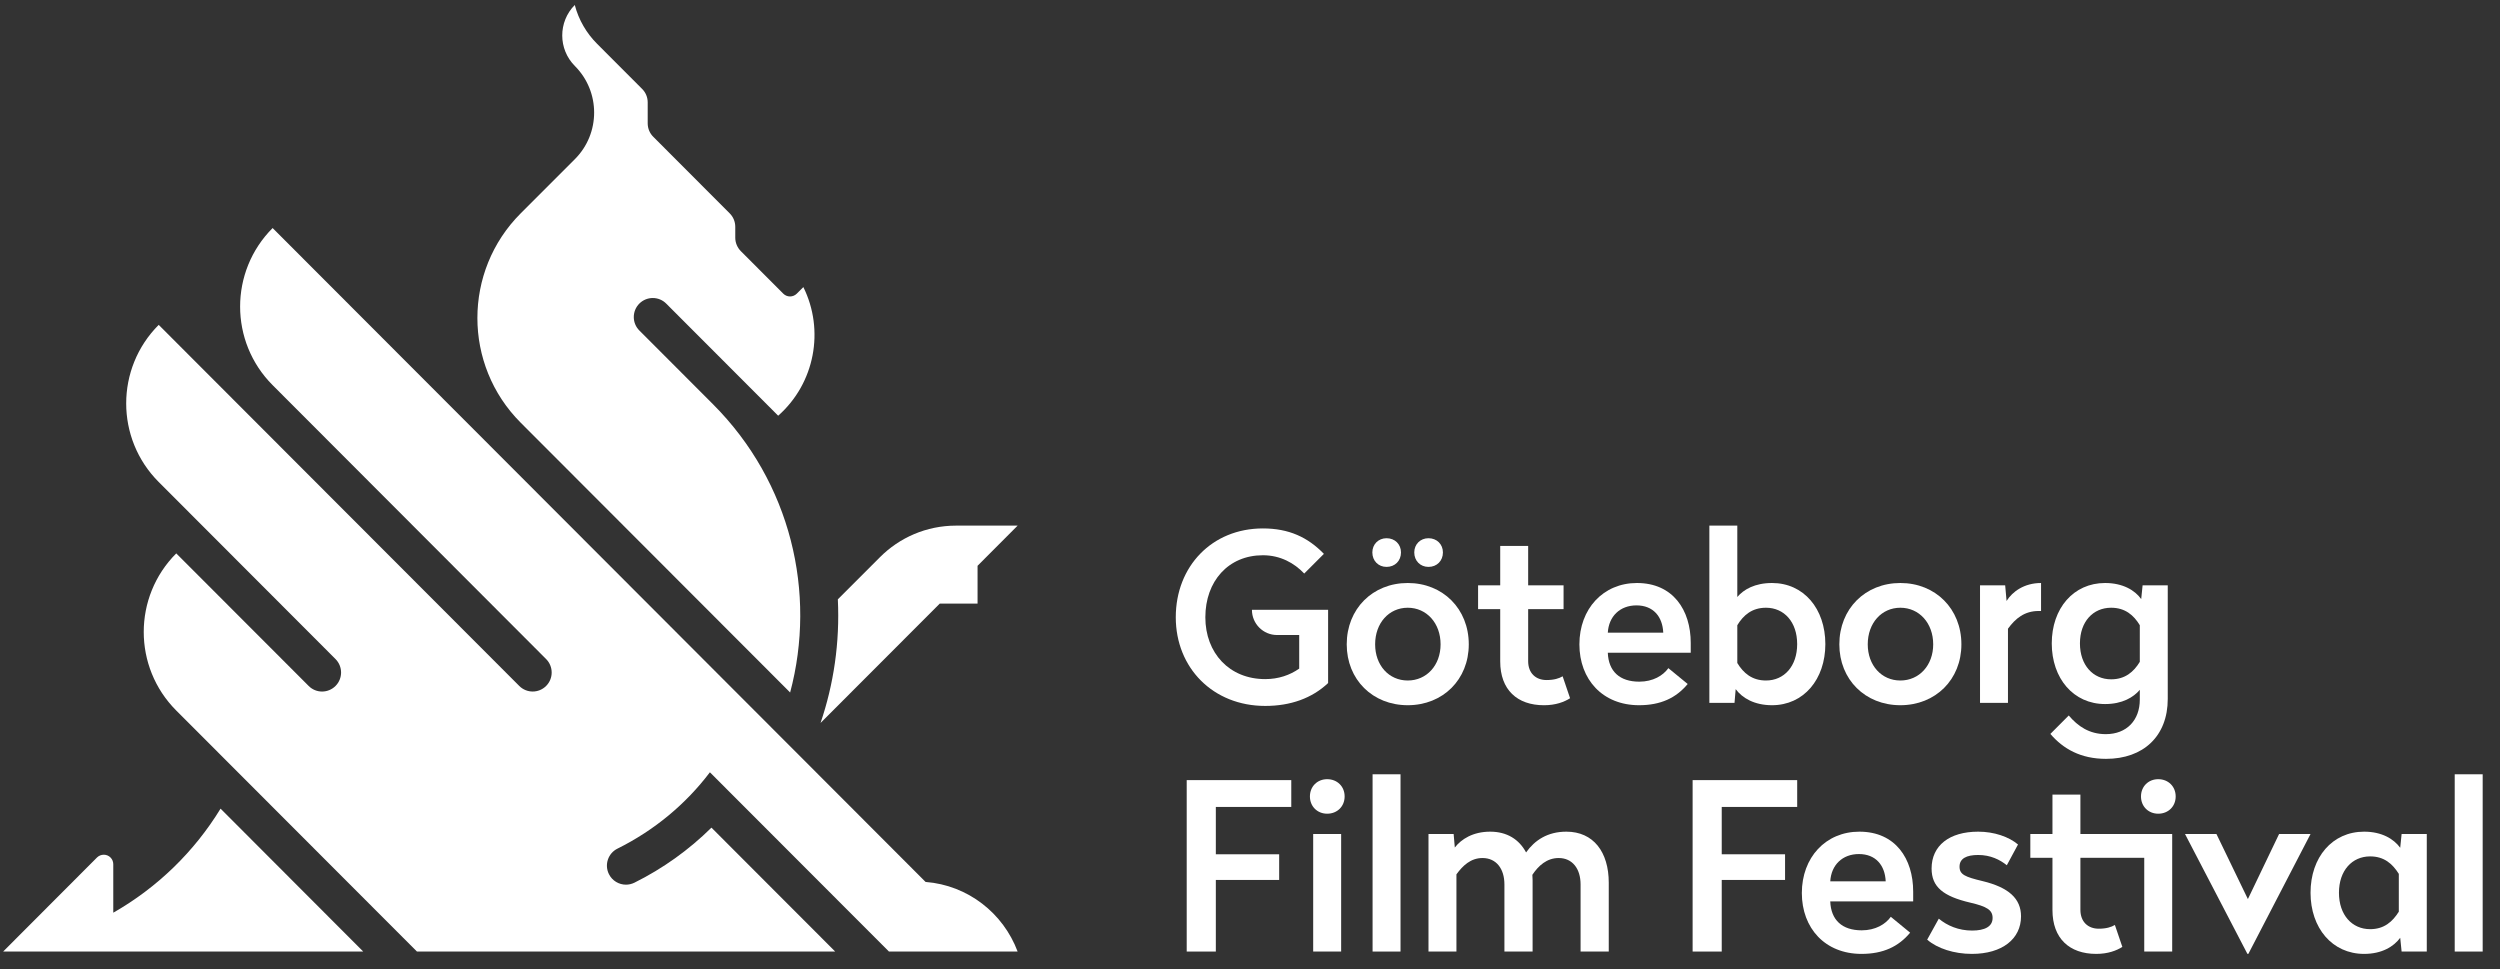 <?xml version="1.0" encoding="UTF-8"?>
<svg width="129px" height="50px" viewBox="0 0 129 50" version="1.1" xmlns="http://www.w3.org/2000/svg" xmlns:xlink="http://www.w3.org/1999/xlink">
    <rect x="0" y="0" width="129" height="50" fill="#333333" stroke="none"/>
    <!-- Generator: Sketch 46.2 (44496) - http://www.bohemiancoding.com/sketch -->
    <title>logo-white</title>
    <desc>Created with Sketch.</desc>
    <defs></defs>
    <g id="Symbols" stroke="none" stroke-width="1" fill="none" fill-rule="evenodd">
        <g id="Mainmenu" transform="translate(-40, -20)" fill-rule="nonzero" fill="#FFFFFF">
            <g id="Group-2">
                <g id="logo-white" transform="translate(40, 20)">
                    <g id="Group" transform="translate(60.971, 39.922)">
                        <polygon id="Shape" points="5.659 1.716 1.766 1.716 1.766 4.159 5.034 4.159 5.034 5.483 1.766 5.483 1.766 9.178 0.263 9.178 0.263 0.332 5.659 0.332"></polygon>
                        <path d="M8.412,1.174 C8.412,1.692 8.027,2.065 7.511,2.065 C7.006,2.065 6.621,1.692 6.621,1.174 C6.621,0.657 7.006,0.284 7.511,0.284 C8.027,0.284 8.412,0.657 8.412,1.174 Z M8.232,9.178 L6.789,9.178 L6.789,3.112 L8.232,3.112 L8.232,9.178 Z" id="Shape"></path>
                        <polygon id="Shape" points="11.296 9.178 9.854 9.178 9.854 0.031 11.296 0.031"></polygon>
                        <path d="M17.775,4.063 C18.219,3.437 18.88,2.992 19.853,2.992 C21.248,2.992 22.041,4.039 22.041,5.628 L22.041,9.178 L20.587,9.178 L20.587,5.712 C20.587,4.906 20.166,4.352 19.457,4.352 C18.844,4.352 18.411,4.75 18.099,5.219 C18.099,5.315 18.111,5.411 18.111,5.495 L18.111,9.178 L16.657,9.178 L16.657,5.712 C16.657,4.906 16.236,4.352 15.527,4.352 C14.914,4.352 14.506,4.749 14.181,5.194 L14.181,9.178 L12.739,9.178 L12.739,3.112 L14.037,3.112 L14.097,3.81 C14.433,3.377 15.034,2.992 15.923,2.992 C16.788,2.992 17.414,3.389 17.775,4.063 Z" id="Shape"></path>
                    </g>
                    <g id="Group" transform="translate(87.06, 39.922)">
                        <polygon id="Shape" points="5.675 1.716 1.781 1.716 1.781 4.159 5.049 4.159 5.049 5.483 1.781 5.483 1.781 9.178 0.279 9.178 0.279 0.332 5.675 0.332"></polygon>
                        <path d="M11.66,6.085 L11.66,6.591 L7.381,6.591 C7.417,7.553 7.995,8.083 9.004,8.083 C9.713,8.083 10.23,7.77 10.506,7.385 L11.503,8.204 C10.903,8.925 10.109,9.299 8.992,9.299 C7.117,9.299 5.915,7.975 5.915,6.157 C5.915,4.328 7.141,2.992 8.884,2.992 C10.747,2.992 11.66,4.388 11.66,6.085 Z M7.382,5.555 L10.242,5.555 C10.206,4.725 9.725,4.147 8.86,4.147 C8.007,4.147 7.43,4.713 7.382,5.555 Z" id="Shape"></path>
                        <path d="M17.069,3.654 L16.492,4.725 C16.131,4.436 15.651,4.195 15.013,4.195 C14.412,4.195 14.052,4.376 14.052,4.797 C14.052,5.207 14.34,5.327 15.242,5.543 C16.588,5.868 17.225,6.446 17.225,7.361 C17.225,8.528 16.251,9.299 14.689,9.299 C13.776,9.299 12.91,9.022 12.382,8.564 L12.982,7.481 C13.415,7.842 14.004,8.095 14.701,8.095 C15.35,8.095 15.758,7.891 15.758,7.445 C15.758,7.036 15.471,6.855 14.593,6.651 C13.211,6.326 12.61,5.844 12.61,4.894 C12.61,3.714 13.523,2.992 15.013,2.992 C15.842,2.992 16.6,3.257 17.069,3.654 Z" id="Shape"></path>
                        <g transform="translate(17.588, 0)" id="Shape">
                            <path d="M2.701,3.112 L2.701,1.078 L1.259,1.078 L1.259,3.112 L0.117,3.112 L0.117,4.34 L1.259,4.34 L1.259,7.036 C1.259,8.505 2.137,9.299 3.519,9.299 C4.119,9.299 4.564,9.13 4.865,8.938 L4.48,7.806 C4.3,7.915 4.035,7.999 3.651,7.999 C3.086,7.999 2.701,7.638 2.701,7.024 L2.701,4.34 L5.995,4.34 L5.995,9.178 L7.437,9.178 L7.437,3.112 L2.701,3.112 L2.701,3.112 Z"></path>
                            <path d="M6.716,2.065 C7.233,2.065 7.617,1.692 7.617,1.175 C7.617,0.657 7.233,0.284 6.716,0.284 C6.211,0.284 5.827,0.658 5.827,1.175 C5.827,1.692 6.211,2.065 6.716,2.065 Z"></path>
                        </g>
                        <polygon id="Shape" points="28.955 9.299 28.907 9.299 25.686 3.112 27.308 3.112 28.931 6.47 30.541 3.112 32.164 3.112"></polygon>
                        <path d="M36.791,3.823 L36.863,3.112 L38.162,3.112 L38.162,9.178 L36.863,9.178 L36.791,8.468 C36.455,8.925 35.842,9.299 34.928,9.299 C33.282,9.299 32.164,7.963 32.164,6.145 C32.164,4.316 33.282,2.992 34.928,2.992 C35.841,2.992 36.455,3.365 36.791,3.823 Z M33.63,6.145 C33.63,7.289 34.303,8.023 35.24,8.023 C35.962,8.023 36.395,7.638 36.719,7.12 L36.719,5.17 C36.395,4.653 35.962,4.268 35.24,4.268 C34.303,4.268 33.63,5.002 33.63,6.145 Z" id="Shape"></path>
                        <polygon id="Shape" points="41.046 9.178 39.603 9.178 39.603 0.031 41.046 0.031"></polygon>
                    </g>
                    <g id="Group" transform="translate(60.385, 27.006)">
                        <path d="M5.512,5.761 L6.654,5.761 L6.654,7.494 C6.173,7.831 5.584,8.036 4.9,8.036 C3.049,8.036 1.811,6.688 1.811,4.846 C1.811,2.981 3.001,1.645 4.78,1.645 C5.679,1.645 6.4,2.046 6.913,2.589 L7.928,1.573 C7.099,0.718 6.126,0.261 4.78,0.261 C2.159,0.261 0.285,2.211 0.285,4.846 C0.285,7.458 2.208,9.42 4.9,9.42 C6.21,9.42 7.315,9.022 8.145,8.24 L8.145,4.461 L4.215,4.461 C4.214,5.179 4.795,5.761 5.512,5.761 Z" id="Shape"></path>
                        <path d="M15.404,6.242 C15.404,8.059 14.07,9.383 12.255,9.383 C10.441,9.383 9.106,8.059 9.106,6.242 C9.106,4.413 10.441,3.077 12.255,3.077 C14.07,3.077 15.404,4.413 15.404,6.242 Z M11.906,1.5 C11.906,1.934 11.594,2.246 11.161,2.246 C10.74,2.246 10.428,1.934 10.428,1.5 C10.428,1.079 10.74,0.766 11.161,0.766 C11.594,0.766 11.906,1.079 11.906,1.5 Z M10.572,6.242 C10.572,7.325 11.281,8.108 12.255,8.108 C13.228,8.108 13.949,7.325 13.949,6.242 C13.949,5.147 13.228,4.353 12.255,4.353 C11.281,4.353 10.572,5.147 10.572,6.242 Z M14.07,1.5 C14.07,1.934 13.757,2.246 13.325,2.246 C12.904,2.246 12.591,1.934 12.591,1.5 C12.591,1.079 12.904,0.766 13.325,0.766 C13.757,0.766 14.07,1.079 14.07,1.5 Z" id="Shape"></path>
                        <path d="M18.468,3.197 L20.295,3.197 L20.295,4.425 L18.468,4.425 L18.468,7.109 C18.468,7.723 18.853,8.084 19.418,8.084 C19.802,8.084 20.067,8 20.247,7.891 L20.631,9.023 C20.332,9.215 19.887,9.384 19.285,9.384 C17.903,9.384 17.026,8.589 17.026,7.121 L17.026,4.425 L15.884,4.425 L15.884,3.197 L17.026,3.197 L17.026,1.163 L18.468,1.163 L18.468,3.197 Z" id="Shape"></path>
                        <path d="M26.857,6.17 L26.857,6.676 L22.578,6.676 C22.614,7.638 23.192,8.168 24.201,8.168 C24.91,8.168 25.427,7.855 25.703,7.47 L26.7,8.288 C26.1,9.01 25.306,9.383 24.189,9.383 C22.314,9.383 21.112,8.059 21.112,6.242 C21.112,4.413 22.338,3.077 24.081,3.077 C25.944,3.077 26.857,4.473 26.857,6.17 Z M22.578,5.64 L25.439,5.64 C25.403,4.81 24.922,4.232 24.057,4.232 C23.204,4.232 22.626,4.798 22.578,5.64 Z" id="Shape"></path>
                        <path d="M29.26,3.799 C29.585,3.414 30.162,3.077 31.051,3.077 C32.686,3.077 33.803,4.401 33.803,6.23 C33.803,8.047 32.686,9.383 31.051,9.383 C30.138,9.383 29.513,9.01 29.176,8.553 L29.116,9.263 L27.818,9.263 L27.818,0.116 L29.26,0.116 L29.26,3.799 L29.26,3.799 Z M29.26,5.255 L29.26,7.205 C29.573,7.723 30.018,8.108 30.739,8.108 C31.676,8.108 32.349,7.373 32.349,6.23 C32.349,5.087 31.676,4.353 30.739,4.353 C30.018,4.353 29.573,4.738 29.26,5.255 Z" id="Shape"></path>
                        <path d="M40.823,6.242 C40.823,8.059 39.489,9.383 37.674,9.383 C35.859,9.383 34.525,8.059 34.525,6.242 C34.525,4.413 35.859,3.077 37.674,3.077 C39.489,3.077 40.823,4.413 40.823,6.242 Z M35.991,6.242 C35.991,7.325 36.7,8.108 37.673,8.108 C38.647,8.108 39.368,7.325 39.368,6.242 C39.368,5.147 38.647,4.353 37.673,4.353 C36.7,4.353 35.991,5.147 35.991,6.242 Z" id="Shape"></path>
                        <path d="M44.933,4.521 L44.812,4.521 C44.079,4.521 43.611,4.906 43.226,5.436 L43.226,9.263 L41.784,9.263 L41.784,3.197 L43.082,3.197 L43.154,4.004 C43.454,3.522 44.067,3.077 44.933,3.077 L44.933,4.521 Z" id="Shape"></path>
                        <path d="M50.101,3.907 L50.173,3.197 L51.471,3.197 L51.471,9.058 C51.471,10.984 50.209,12.151 48.286,12.151 C46.976,12.151 46.075,11.634 45.414,10.864 L46.363,9.913 C46.832,10.467 47.421,10.876 48.274,10.876 C49.355,10.876 50.029,10.154 50.029,9.095 L50.029,8.589 C49.704,8.974 49.128,9.323 48.238,9.323 C46.603,9.323 45.486,7.999 45.486,6.194 C45.486,4.389 46.603,3.077 48.238,3.077 C49.152,3.077 49.776,3.45 50.101,3.907 Z M46.94,6.194 C46.94,7.313 47.613,8.047 48.55,8.047 C49.271,8.047 49.716,7.662 50.029,7.145 L50.029,5.255 C49.716,4.737 49.271,4.353 48.55,4.353 C47.613,4.353 46.94,5.075 46.94,6.194 Z" id="Shape"></path>
                    </g>
                    <g id="Group">
                        <path d="M5.845,47.095 L5.845,44.593 C5.845,44.322 5.626,44.103 5.356,44.103 C5.221,44.103 5.097,44.158 5.008,44.244 L0.162,49.1 L18.742,49.1 L11.381,41.726 C10.021,43.952 8.112,45.803 5.845,47.095 Z" id="Shape"></path>
                        <path d="M47.76,45.508 L14.067,11.767 C11.832,14.006 11.831,17.633 14.066,19.872 L28.18,34.008 C28.562,34.391 28.562,35.013 28.18,35.395 C27.796,35.779 27.178,35.779 26.794,35.395 L8.189,16.763 C5.953,19.002 5.953,22.63 8.187,24.869 L17.313,34.008 C17.695,34.391 17.695,35.013 17.313,35.395 C16.929,35.78 16.308,35.78 15.927,35.395 L9.094,28.555 C6.858,30.794 6.858,34.424 9.094,36.663 L21.515,49.1 L43.096,49.1 L36.711,42.706 C35.549,43.854 34.207,44.816 32.733,45.548 C32.592,45.616 32.445,45.649 32.3,45.649 C31.939,45.649 31.59,45.449 31.419,45.102 C31.179,44.618 31.377,44.028 31.862,43.789 C33.782,42.835 35.397,41.479 36.631,39.85 L45.87,49.1 L52.509,49.1 C51.769,47.123 49.949,45.68 47.76,45.508 Z" id="Shape"></path>
                        <path d="M48.49,31.147 L50.442,31.147 L50.442,29.195 L52.51,27.122 L49.333,27.122 C47.799,27.122 46.408,27.745 45.404,28.753 L43.233,30.925 C43.339,33.153 43.02,35.308 42.34,37.305 L48.49,31.147 Z" id="Shape"></path>
                        <path d="M40.771,35.733 C42.141,30.597 40.815,24.889 36.792,20.86 L32.99,17.053 C32.608,16.671 32.608,16.049 32.99,15.665 C33.374,15.282 33.995,15.282 34.376,15.665 L40.154,21.451 C42.052,19.772 42.554,17.035 41.453,14.814 L41.112,15.154 C40.921,15.345 40.61,15.345 40.419,15.154 L38.228,12.96 C38.052,12.782 37.94,12.537 37.94,12.266 L37.94,11.704 C37.94,11.433 37.831,11.186 37.653,11.01 L33.709,7.058 C33.53,6.881 33.421,6.634 33.421,6.363 L33.421,5.281 C33.421,5.01 33.311,4.764 33.133,4.588 L30.812,2.263 C30.265,1.717 29.86,1.027 29.658,0.257 C28.794,1.13 28.796,2.539 29.666,3.408 C30.988,4.735 30.988,6.884 29.666,8.21 L26.867,11.01 C23.889,13.991 23.889,18.828 26.867,21.81 L40.771,35.733 Z" id="Shape"></path>
                    </g>
                </g>
            </g>
        </g>
    </g>
</svg>